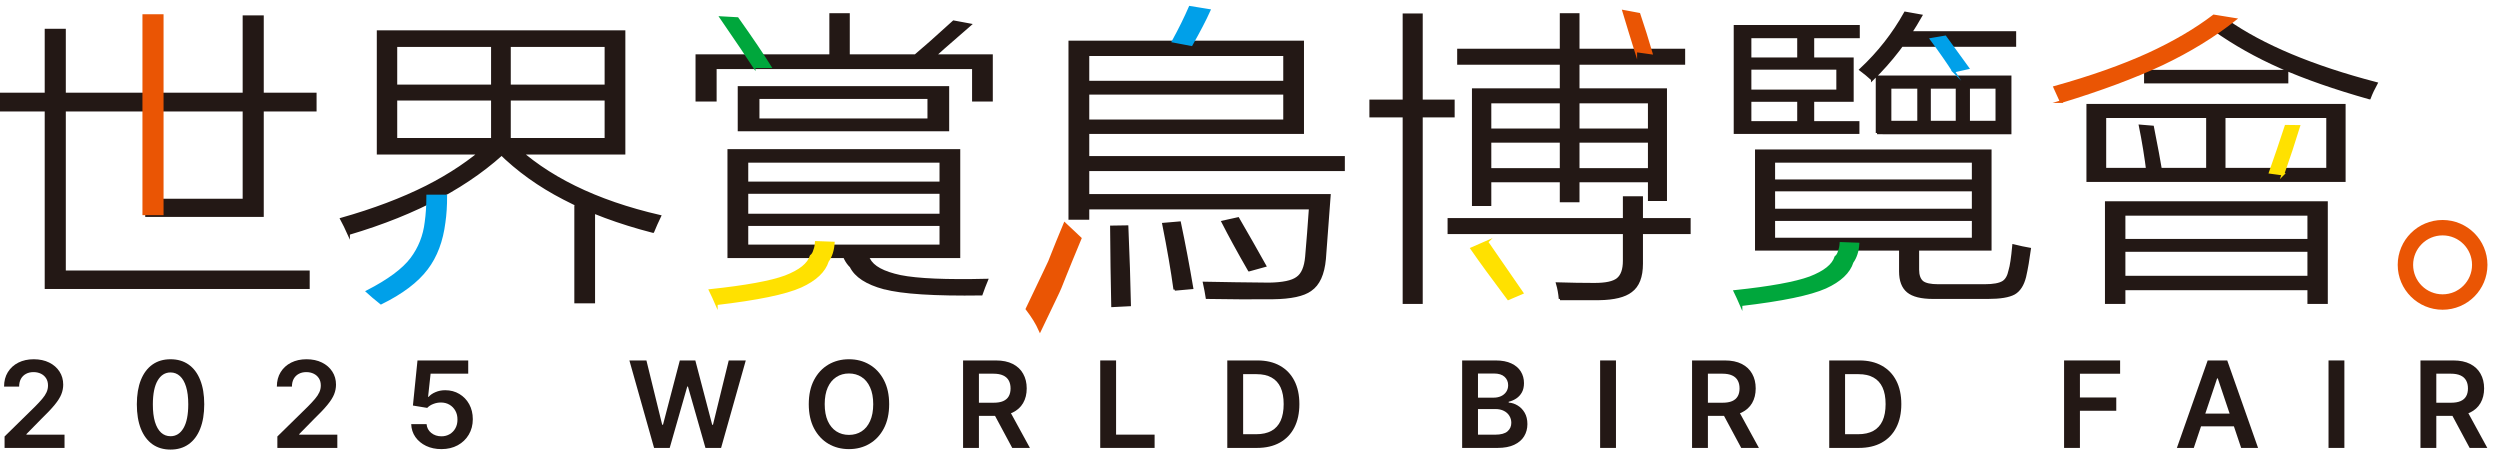 <svg width="197" height="36" viewBox="0 0 197 36" fill="none" xmlns="http://www.w3.org/2000/svg">
<path d="M0 8.683V7.405H24.845V8.683H0ZM3.624 22.671V2.369H5.085V22.671H3.624ZM4.514 22.671V21.417H24.303V22.671H4.514ZM11.545 16.992V15.762H19.898V16.992H11.545ZM19.223 16.992V1.313H20.683V16.992H19.223Z" fill="#231815" stroke="#231815" stroke-width="0.202" stroke-miterlimit="10"/>
<path d="M27.471 18.416C27.288 18.007 27.098 17.619 26.904 17.259C29.445 16.539 31.681 15.693 33.607 14.726C35.48 13.776 37.102 12.688 38.473 11.458L40.095 11.628C37.066 14.561 32.859 16.822 27.471 18.412V18.416ZM29.793 12.077V2.49H49.177V12.077H47.745V3.598H31.2V12.077H29.797H29.793ZM30.496 7.821V6.766H48.473V7.821H30.496ZM30.496 12.077V10.973H48.42V12.077H30.496ZM38.797 11.438V3.081H40.148V11.438H38.797ZM51.45 18.246C48.78 17.558 46.446 16.688 44.448 15.641C42.502 14.642 40.799 13.42 39.339 11.976L40.286 11.288C43.044 13.958 46.944 15.875 51.992 17.04C51.794 17.449 51.616 17.853 51.454 18.246H51.45ZM45.358 23.8V16.28H46.79V23.8H45.358Z" fill="#231815" stroke="#231815" stroke-width="0.202" stroke-miterlimit="10"/>
<path d="M76.7 7.898V5.342H56.369V7.898H54.909V4.383H78.132V7.898H76.7ZM57.425 20.236V11.854H75.567V20.236H74.135V12.716H58.861V20.236H57.429H57.425ZM58.234 15.171V14.411H75.021V15.171H58.234ZM58.234 17.704V16.943H75.021V17.704H58.234ZM58.234 20.236V19.374H75.021V20.236H58.234ZM58.234 10.245V6.887H74.694V10.245H73.185V7.696H59.743V10.245H58.234ZM58.962 10.245V9.435H73.998V10.245H58.962ZM65.454 4.949V1.139H66.862V4.949H65.454ZM72.728 5.225L71.558 4.881C72.707 3.906 73.905 2.85 75.147 1.713L76.429 1.952C74.868 3.299 73.634 4.391 72.724 5.22L72.728 5.225ZM69.665 22.695C68.302 22.327 67.433 21.761 67.056 20.997C66.708 20.657 66.478 20.208 66.373 19.641L67.894 19.415C67.942 19.658 68.019 19.864 68.12 20.03C68.205 20.22 68.322 20.353 68.476 20.434C68.775 21.041 69.601 21.49 70.952 21.777C72.303 22.048 74.572 22.145 77.756 22.069C77.61 22.416 77.469 22.788 77.331 23.181C73.65 23.233 71.093 23.072 69.669 22.691L69.665 22.695Z" fill="#231815" stroke="#231815" stroke-width="0.202" stroke-miterlimit="10"/>
<path d="M84.297 17.214V3.303H102.653V10.455H101.221V4.31H85.733V17.214H84.301H84.297ZM84.863 10.455V9.52H101.95V10.455H84.863ZM95.109 23.456C95.057 23.112 94.984 22.728 94.891 22.299C96.477 22.331 98.18 22.356 100 22.372C101.08 22.356 101.82 22.202 102.217 21.907C102.629 21.628 102.872 21.069 102.945 20.236C103.054 19.006 103.151 17.728 103.244 16.401H84.887V15.394H104.757C104.648 16.854 104.522 18.525 104.381 20.406C104.272 21.603 103.903 22.412 103.272 22.841C102.714 23.25 101.723 23.464 100.299 23.48C98.713 23.496 96.982 23.488 95.109 23.456ZM84.92 7.356V6.47H101.954V7.356H84.92ZM84.92 13.38V12.397H105.873V13.38H84.92ZM87.666 24.099C87.622 22.097 87.593 20.022 87.577 17.878L88.815 17.858C88.912 20.167 88.981 22.226 89.017 24.03L87.666 24.099ZM92.569 22.809C92.363 21.304 92.067 19.589 91.683 17.659L92.957 17.55C93.309 19.225 93.633 20.936 93.928 22.683L92.569 22.805V22.809ZM98.43 21.284C97.605 19.852 96.913 18.586 96.351 17.485L97.557 17.218C98.321 18.533 99.025 19.775 99.676 20.94L98.434 21.284H98.43Z" fill="#231815" stroke="#231815" stroke-width="0.202" stroke-miterlimit="10"/>
<path d="M108.009 9.152V7.947H114.526V9.152H108.009ZM110.631 23.848V1.163H112.01V23.848H110.631ZM114.17 18.343V17.287H133.122V18.343H114.17ZM114.926 4.998V3.942H132.689V4.998H114.926ZM116.091 16.13V7.061H131.257V15.738H129.958V8.044H117.414V16.13H116.091ZM116.71 11.143V10.232H130.581V11.143H116.71ZM116.739 14.261V13.351H130.581V14.261H116.739ZM122.932 23.553C122.895 23.128 122.823 22.724 122.713 22.348C123.741 22.38 124.716 22.396 125.634 22.396C126.552 22.396 127.131 22.267 127.47 22.004C127.814 21.725 127.984 21.243 127.984 20.556V15.568H129.364V20.778C129.364 21.81 129.084 22.53 128.526 22.938C128.021 23.331 127.183 23.537 126.01 23.553H122.928H122.932ZM123.013 15.835V1.139H124.364V15.835H123.013Z" fill="#231815" stroke="#231815" stroke-width="0.202" stroke-miterlimit="10"/>
<path d="M136.718 10.455V2.073H146.45V2.911H137.907V9.646H146.422V10.455H136.718ZM137.369 7.923V7.162H144.804V5.39H137.397V4.63H145.969V7.923H137.373H137.369ZM138.396 19.645V11.879H156.834V19.645H155.483V12.716H139.776V19.645H138.396ZM139.096 14.977V14.241H156.13V14.977H139.096ZM139.096 17.311V16.551H156.045V17.311H139.096ZM139.096 19.645V18.832H156.045V19.645H139.096ZM141.721 4.949V2.591H142.858V4.949H141.721ZM141.721 10.034V7.599H142.858V10.034H141.721ZM147.534 6.252C147.247 5.989 146.94 5.734 146.616 5.492C148.04 4.165 149.209 2.672 150.131 1.018L151.373 1.24C150.293 3.157 149.011 4.828 147.534 6.256V6.252ZM147.91 10.479V6.054H158.4V10.479H148.453V9.618H157.348V6.887H148.938V10.475H147.91V10.479ZM149.371 3.586V2.559H158.772V3.586H149.371ZM152.344 23.456C151.405 23.456 150.738 23.29 150.342 22.962C149.945 22.635 149.747 22.109 149.747 21.389V19.277H151.126V21.243C151.126 21.7 151.244 22.028 151.478 22.226C151.713 22.408 152.126 22.497 152.72 22.497H156.397C157.081 22.497 157.566 22.408 157.857 22.226C158.108 22.064 158.282 21.761 158.371 21.316C158.48 20.972 158.578 20.317 158.667 19.35C159.136 19.468 159.56 19.556 159.937 19.621C159.827 20.442 159.702 21.171 159.556 21.81C159.395 22.449 159.116 22.882 158.719 23.112C158.302 23.343 157.611 23.456 156.64 23.456H152.34H152.344ZM151.183 9.986V6.519H152.049V9.986H151.183ZM154.213 9.986V6.519H155.131V9.986H154.213Z" fill="#231815" stroke="#231815" stroke-width="0.202" stroke-miterlimit="10"/>
<path d="M164.512 14.237V8.291H184.733V14.237H183.411V9.197H165.867V14.237H164.516H164.512ZM165.216 14.237V13.327H184.034V14.237H165.216ZM165.972 23.848V15.96H183.33V23.848H181.926V16.895H167.38V23.848H165.972ZM166.862 19.742V18.93H182.436V19.742H166.862ZM166.943 22.768V21.834H182.46V22.768H166.943ZM169.257 13.715C169.087 12.348 168.881 11.082 168.642 9.921L169.629 10.002C169.924 11.495 170.163 12.765 170.337 13.816L169.257 13.715ZM169.054 6.47V5.609H180.219V6.47H169.054ZM173.945 13.796V8.857H175.268V13.796H173.945ZM186.707 7.724C183.985 6.956 181.659 6.143 179.734 5.293C177.804 4.44 176.057 3.457 174.491 2.344L175.466 1.632C178.294 3.615 182.225 5.261 187.254 6.572C187.039 6.964 186.857 7.348 186.716 7.724H186.707Z" fill="#231815" stroke="#231815" stroke-width="0.202" stroke-miterlimit="10"/>
<path d="M30.023 23.885C29.57 23.525 29.214 23.221 28.943 22.971C30.618 22.109 31.783 21.251 32.43 20.39C33.061 19.548 33.441 18.59 33.567 17.514C33.656 16.887 33.7 16.195 33.7 15.443H35.132C35.132 16.215 35.088 16.903 34.999 17.514C34.816 18.982 34.359 20.2 33.619 21.17C32.863 22.174 31.661 23.08 30.023 23.885Z" fill="#00A0E9" stroke="#00A0E9" stroke-width="0.202" stroke-miterlimit="10"/>
<path d="M59.431 5.261C58.978 4.557 58.104 3.267 56.814 1.386L58.108 1.458C59.241 3.056 60.095 4.322 60.677 5.257H59.431V5.261Z" fill="#00A73C" stroke="#00A73C" stroke-width="0.202" stroke-miterlimit="10"/>
<path d="M56.45 23.941C56.288 23.565 56.126 23.213 55.965 22.886C58.756 22.59 60.734 22.23 61.887 21.805C63.039 21.36 63.715 20.823 63.913 20.183C64.039 20.086 64.132 19.937 64.184 19.738C64.257 19.56 64.302 19.346 64.318 19.099L65.669 19.148C65.632 19.722 65.479 20.195 65.208 20.572C64.957 21.373 64.253 22.036 63.1 22.562C61.895 23.104 59.678 23.561 56.45 23.937V23.941Z" fill="#FFE100" stroke="#FFE100" stroke-width="0.202" stroke-miterlimit="10"/>
<path d="M12.787 1.224H11.326V16.854H12.787V1.224Z" fill="#EA5504" stroke="#EA5504" stroke-width="0.202" stroke-miterlimit="10"/>
<path d="M81.95 26.02C81.719 25.494 81.375 24.936 80.922 24.345C83.685 18.516 81.898 22.465 83.904 17.635L85.126 18.784C82.683 24.645 84.405 20.875 81.95 26.02Z" fill="#EA5504" stroke="#EA5504" stroke-width="0.202" stroke-miterlimit="10"/>
<path d="M93.88 3.522L92.448 3.251C92.969 2.3 93.41 1.406 93.77 0.573L95.283 0.819C94.96 1.539 94.49 2.441 93.88 3.522Z" fill="#00A0E9" stroke="#00A0E9" stroke-width="0.202" stroke-miterlimit="10"/>
<path d="M117.168 19.067C118.061 20.365 118.984 21.7 119.938 23.08L118.854 23.545C117.584 21.85 116.621 20.535 115.97 19.589L117.172 19.063L117.168 19.067Z" fill="#FFE100" stroke="#FFE100" stroke-width="0.202" stroke-miterlimit="10"/>
<path d="M128.902 4.015C128.599 3.04 128.275 1.996 127.944 0.888L129.157 1.115C129.501 2.134 129.821 3.153 130.12 4.181L128.902 4.011V4.015Z" fill="#EA5504" stroke="#EA5504" stroke-width="0.202" stroke-miterlimit="10"/>
<path d="M137.195 24.018C137.033 23.642 136.871 23.29 136.71 22.962C139.501 22.667 141.479 22.307 142.632 21.882C143.784 21.437 144.46 20.899 144.658 20.26C144.784 20.163 144.877 20.014 144.929 19.815C145.002 19.637 145.047 19.423 145.063 19.176L146.414 19.225C146.377 19.799 146.224 20.272 145.953 20.649C145.702 21.45 144.998 22.113 143.845 22.639C142.64 23.177 140.423 23.638 137.195 24.014V24.018Z" fill="#00A73C" stroke="#00A73C" stroke-width="0.202" stroke-miterlimit="10"/>
<path d="M153.946 5.617C153.456 4.856 152.87 4.015 152.186 3.093L153.282 2.907C153.776 3.582 154.371 4.399 155.062 5.358L153.942 5.613L153.946 5.617Z" fill="#00A0E9" stroke="#00A0E9" stroke-width="0.202" stroke-miterlimit="10"/>
<path d="M162.42 8.012C162.238 7.603 162.069 7.227 161.907 6.879C164.771 6.078 167.234 5.208 169.285 4.274C171.287 3.356 173.007 2.348 174.447 1.252L176.121 1.523C174.463 2.834 172.554 4.007 170.389 5.038C168.189 6.07 165.531 7.061 162.412 8.012H162.42Z" fill="#EA5504" stroke="#EA5504" stroke-width="0.202" stroke-miterlimit="10"/>
<path d="M179.903 13.723L178.892 13.586C179.313 12.396 179.726 11.183 180.13 9.945L181.145 9.957C180.765 11.199 180.348 12.453 179.899 13.727L179.903 13.723Z" fill="#FFE100" stroke="#FFE100" stroke-width="0.202" stroke-miterlimit="10"/>
<path d="M195.404 20.871C195.404 22.489 194.094 23.8 192.476 23.8C190.858 23.8 189.547 22.489 189.547 20.871C189.547 19.253 190.858 17.942 192.476 17.942C194.094 17.942 195.404 19.253 195.404 20.871Z" stroke="#EA5504" stroke-width="1.214" stroke-miterlimit="10"/>
<path d="M190.733 35.296V28.403H193.318C193.847 28.403 194.291 28.495 194.65 28.679C195.012 28.863 195.284 29.121 195.468 29.453C195.654 29.783 195.748 30.168 195.748 30.608C195.748 31.05 195.653 31.433 195.465 31.759C195.279 32.082 195.004 32.332 194.64 32.509C194.277 32.684 193.83 32.772 193.301 32.772H191.46V31.735H193.132C193.442 31.735 193.696 31.693 193.893 31.607C194.091 31.52 194.236 31.393 194.331 31.227C194.427 31.059 194.475 30.852 194.475 30.608C194.475 30.363 194.427 30.155 194.331 29.982C194.234 29.807 194.087 29.674 193.89 29.585C193.692 29.493 193.438 29.447 193.126 29.447H191.981V35.296H190.733ZM194.294 32.173L196 35.296H194.607L192.931 32.173H194.294Z" fill="#231815"/>
<path d="M184.737 28.403V35.296H183.488V28.403H184.737Z" fill="#231815"/>
<path d="M172.871 35.296H171.538L173.965 28.403H175.506L177.936 35.296H176.603L174.762 29.817H174.709L172.871 35.296ZM172.915 32.593H176.549V33.596H172.915V32.593Z" fill="#231815"/>
<path d="M162.649 35.296V28.403H167.065V29.45H163.898V31.321H166.762V32.368H163.898V35.296H162.649Z" fill="#231815"/>
<path d="M146.478 35.296H144.143V28.403H146.526C147.21 28.403 147.798 28.541 148.289 28.817C148.783 29.091 149.162 29.485 149.427 29.999C149.691 30.512 149.824 31.127 149.824 31.843C149.824 32.561 149.69 33.178 149.423 33.694C149.159 34.21 148.776 34.606 148.276 34.882C147.778 35.158 147.178 35.296 146.478 35.296ZM145.391 34.216H146.418C146.898 34.216 147.299 34.128 147.619 33.953C147.94 33.776 148.181 33.512 148.343 33.162C148.505 32.81 148.585 32.37 148.585 31.843C148.585 31.316 148.505 30.878 148.343 30.53C148.181 30.18 147.942 29.919 147.626 29.746C147.312 29.571 146.922 29.484 146.455 29.484H145.391V34.216Z" fill="#231815"/>
<path d="M133.334 35.296V28.403H135.919C136.449 28.403 136.893 28.495 137.252 28.679C137.613 28.863 137.886 29.121 138.07 29.453C138.256 29.783 138.349 30.168 138.349 30.608C138.349 31.05 138.255 31.433 138.067 31.759C137.88 32.082 137.605 32.332 137.242 32.509C136.878 32.684 136.432 32.772 135.902 32.772H134.061V31.735H135.734C136.044 31.735 136.297 31.693 136.495 31.607C136.692 31.52 136.838 31.393 136.932 31.227C137.029 31.059 137.077 30.852 137.077 30.608C137.077 30.363 137.029 30.155 136.932 29.982C136.836 29.807 136.689 29.674 136.491 29.585C136.294 29.493 136.039 29.447 135.727 29.447H134.583V35.296H133.334ZM136.895 32.173L138.602 35.296H137.208L135.532 32.173H136.895Z" fill="#231815"/>
<path d="M127.338 28.403V35.296H126.09V28.403H127.338Z" fill="#231815"/>
<path d="M115.217 35.296V28.403H117.855C118.354 28.403 118.768 28.482 119.097 28.639C119.429 28.794 119.677 29.006 119.841 29.275C120.007 29.544 120.09 29.849 120.09 30.191C120.09 30.471 120.036 30.711 119.929 30.911C119.821 31.108 119.676 31.269 119.495 31.392C119.313 31.515 119.11 31.604 118.885 31.658V31.725C119.13 31.739 119.364 31.814 119.589 31.951C119.815 32.085 120 32.276 120.144 32.523C120.288 32.77 120.359 33.068 120.359 33.418C120.359 33.775 120.273 34.096 120.1 34.381C119.928 34.663 119.667 34.887 119.319 35.05C118.972 35.214 118.534 35.296 118.007 35.296H115.217ZM116.465 34.253H117.808C118.262 34.253 118.588 34.166 118.788 33.994C118.99 33.819 119.091 33.594 119.091 33.321C119.091 33.116 119.04 32.932 118.939 32.769C118.838 32.602 118.695 32.472 118.508 32.378C118.322 32.282 118.1 32.233 117.842 32.233H116.465V34.253ZM116.465 31.335H117.701C117.916 31.335 118.11 31.296 118.283 31.217C118.456 31.136 118.591 31.023 118.69 30.877C118.791 30.729 118.842 30.554 118.842 30.352C118.842 30.085 118.747 29.865 118.559 29.692C118.373 29.52 118.096 29.433 117.728 29.433H116.465V31.335Z" fill="#231815"/>
<path d="M99.046 35.296H96.71V28.403H99.093C99.778 28.403 100.365 28.541 100.857 28.817C101.35 29.091 101.73 29.485 101.994 29.999C102.259 30.512 102.391 31.127 102.391 31.843C102.391 32.561 102.258 33.178 101.991 33.694C101.726 34.21 101.344 34.606 100.843 34.882C100.345 35.158 99.746 35.296 99.046 35.296ZM97.959 34.216H98.986C99.466 34.216 99.866 34.128 100.187 33.953C100.508 33.776 100.749 33.512 100.911 33.162C101.072 32.81 101.153 32.37 101.153 31.843C101.153 31.316 101.072 30.878 100.911 30.53C100.749 30.18 100.51 29.919 100.194 29.746C99.88 29.571 99.489 29.484 99.022 29.484H97.959V34.216Z" fill="#231815"/>
<path d="M86.698 35.296V28.403H87.947V34.249H90.983V35.296H86.698Z" fill="#231815"/>
<path d="M75.89 35.296V28.403H78.475C79.004 28.403 79.449 28.495 79.808 28.679C80.169 28.863 80.442 29.121 80.625 29.453C80.812 29.783 80.905 30.168 80.905 30.608C80.905 31.05 80.811 31.433 80.622 31.759C80.436 32.082 80.161 32.332 79.797 32.509C79.434 32.684 78.987 32.772 78.458 32.772H76.617V31.735H78.29C78.599 31.735 78.853 31.693 79.05 31.607C79.248 31.52 79.394 31.393 79.488 31.227C79.584 31.059 79.633 30.852 79.633 30.608C79.633 30.363 79.584 30.155 79.488 29.982C79.391 29.807 79.244 29.674 79.047 29.585C78.85 29.493 78.595 29.447 78.283 29.447H77.139V35.296H75.89ZM79.451 32.173L81.157 35.296H79.764L78.088 32.173H79.451Z" fill="#231815"/>
<path d="M70.066 31.85C70.066 32.592 69.926 33.228 69.648 33.758C69.372 34.285 68.995 34.689 68.517 34.969C68.042 35.25 67.502 35.39 66.898 35.39C66.295 35.39 65.754 35.25 65.276 34.969C64.801 34.687 64.424 34.282 64.145 33.755C63.869 33.225 63.731 32.59 63.731 31.85C63.731 31.107 63.869 30.472 64.145 29.945C64.424 29.415 64.801 29.01 65.276 28.73C65.754 28.449 66.295 28.309 66.898 28.309C67.502 28.309 68.042 28.449 68.517 28.73C68.995 29.01 69.372 29.415 69.648 29.945C69.926 30.472 70.066 31.107 70.066 31.85ZM68.81 31.85C68.81 31.327 68.728 30.886 68.564 30.527C68.403 30.166 68.179 29.893 67.891 29.709C67.604 29.523 67.273 29.43 66.898 29.43C66.524 29.43 66.193 29.523 65.906 29.709C65.618 29.893 65.393 30.166 65.229 30.527C65.068 30.886 64.987 31.327 64.987 31.85C64.987 32.372 65.068 32.814 65.229 33.176C65.393 33.535 65.618 33.807 65.906 33.993C66.193 34.178 66.524 34.27 66.898 34.27C67.273 34.27 67.604 34.178 67.891 33.993C68.179 33.807 68.403 33.535 68.564 33.176C68.728 32.814 68.81 32.372 68.81 31.85Z" fill="#231815"/>
<path d="M51.541 35.296L49.596 28.403H50.938L52.18 33.469H52.244L53.57 28.403H54.792L56.121 33.472H56.182L57.424 28.403H58.767L56.822 35.296H55.59L54.21 30.46H54.156L52.773 35.296H51.541Z" fill="#231815"/>
<path d="M34.783 35.39C34.334 35.39 33.932 35.306 33.578 35.138C33.223 34.967 32.942 34.734 32.733 34.438C32.527 34.142 32.417 33.803 32.403 33.422H33.615C33.637 33.704 33.76 33.935 33.982 34.115C34.204 34.292 34.471 34.381 34.783 34.381C35.027 34.381 35.245 34.325 35.436 34.212C35.627 34.1 35.777 33.944 35.887 33.745C35.997 33.545 36.05 33.317 36.048 33.061C36.05 32.801 35.996 32.57 35.883 32.368C35.771 32.166 35.617 32.008 35.422 31.893C35.227 31.777 35.003 31.718 34.749 31.718C34.543 31.716 34.34 31.754 34.14 31.833C33.94 31.911 33.782 32.015 33.665 32.142L32.538 31.957L32.898 28.403H36.896V29.447H33.931L33.733 31.274H33.773C33.901 31.124 34.082 30.999 34.315 30.901C34.548 30.8 34.804 30.749 35.082 30.749C35.5 30.749 35.872 30.848 36.2 31.045C36.527 31.241 36.785 31.51 36.974 31.853C37.162 32.196 37.257 32.589 37.257 33.031C37.257 33.486 37.151 33.893 36.94 34.249C36.731 34.604 36.441 34.883 36.069 35.087C35.698 35.289 35.27 35.39 34.783 35.39Z" fill="#231815"/>
<path d="M21.856 35.296V34.394L24.249 32.048C24.478 31.817 24.669 31.612 24.821 31.432C24.974 31.253 25.088 31.079 25.164 30.911C25.241 30.742 25.279 30.563 25.279 30.372C25.279 30.154 25.229 29.968 25.131 29.813C25.032 29.656 24.896 29.535 24.723 29.45C24.551 29.365 24.354 29.322 24.134 29.322C23.908 29.322 23.709 29.369 23.539 29.463C23.368 29.555 23.236 29.687 23.142 29.857C23.05 30.028 23.004 30.231 23.004 30.466H21.816C21.816 30.029 21.915 29.648 22.115 29.325C22.315 29.002 22.59 28.752 22.94 28.575C23.292 28.398 23.696 28.309 24.151 28.309C24.613 28.309 25.02 28.395 25.37 28.568C25.72 28.741 25.991 28.978 26.184 29.278C26.379 29.579 26.477 29.922 26.477 30.308C26.477 30.566 26.428 30.82 26.329 31.069C26.23 31.318 26.056 31.594 25.807 31.897C25.56 32.2 25.214 32.566 24.767 32.997L23.579 34.206V34.253H26.581V35.296H21.856Z" fill="#231815"/>
<path d="M13.438 35.427C12.884 35.427 12.408 35.287 12.011 35.007C11.616 34.724 11.312 34.317 11.099 33.785C10.888 33.251 10.783 32.608 10.783 31.856C10.785 31.105 10.892 30.465 11.103 29.938C11.316 29.408 11.62 29.005 12.015 28.726C12.412 28.448 12.886 28.309 13.438 28.309C13.99 28.309 14.465 28.448 14.862 28.726C15.259 29.005 15.563 29.408 15.774 29.938C15.987 30.467 16.094 31.107 16.094 31.856C16.094 32.61 15.987 33.254 15.774 33.788C15.563 34.32 15.259 34.726 14.862 35.007C14.467 35.287 13.992 35.427 13.438 35.427ZM13.438 34.374C13.869 34.374 14.209 34.162 14.458 33.738C14.709 33.311 14.835 32.684 14.835 31.856C14.835 31.309 14.778 30.849 14.663 30.476C14.549 30.104 14.387 29.823 14.179 29.635C13.97 29.444 13.723 29.349 13.438 29.349C13.01 29.349 12.671 29.562 12.422 29.988C12.173 30.413 12.047 31.035 12.045 31.856C12.043 32.406 12.098 32.868 12.21 33.243C12.324 33.618 12.486 33.9 12.694 34.091C12.903 34.28 13.151 34.374 13.438 34.374Z" fill="#231815"/>
<path d="M0.36 35.296V34.394L2.753 32.048C2.982 31.817 3.173 31.612 3.325 31.432C3.478 31.253 3.592 31.079 3.668 30.911C3.745 30.742 3.783 30.563 3.783 30.372C3.783 30.154 3.733 29.968 3.635 29.813C3.536 29.656 3.4 29.535 3.228 29.45C3.055 29.365 2.858 29.322 2.639 29.322C2.412 29.322 2.213 29.369 2.043 29.463C1.872 29.555 1.74 29.687 1.646 29.857C1.554 30.028 1.508 30.231 1.508 30.466H0.32C0.32 30.029 0.419 29.648 0.619 29.325C0.819 29.002 1.094 28.752 1.444 28.575C1.796 28.398 2.2 28.309 2.655 28.309C3.118 28.309 3.524 28.395 3.874 28.568C4.224 28.741 4.495 28.978 4.688 29.278C4.883 29.579 4.981 29.922 4.981 30.308C4.981 30.566 4.932 30.82 4.833 31.069C4.734 31.318 4.56 31.594 4.311 31.897C4.064 32.2 3.718 32.566 3.271 32.997L2.083 34.206V34.253H5.085V35.296H0.36Z" fill="#231815"/>
</svg>
